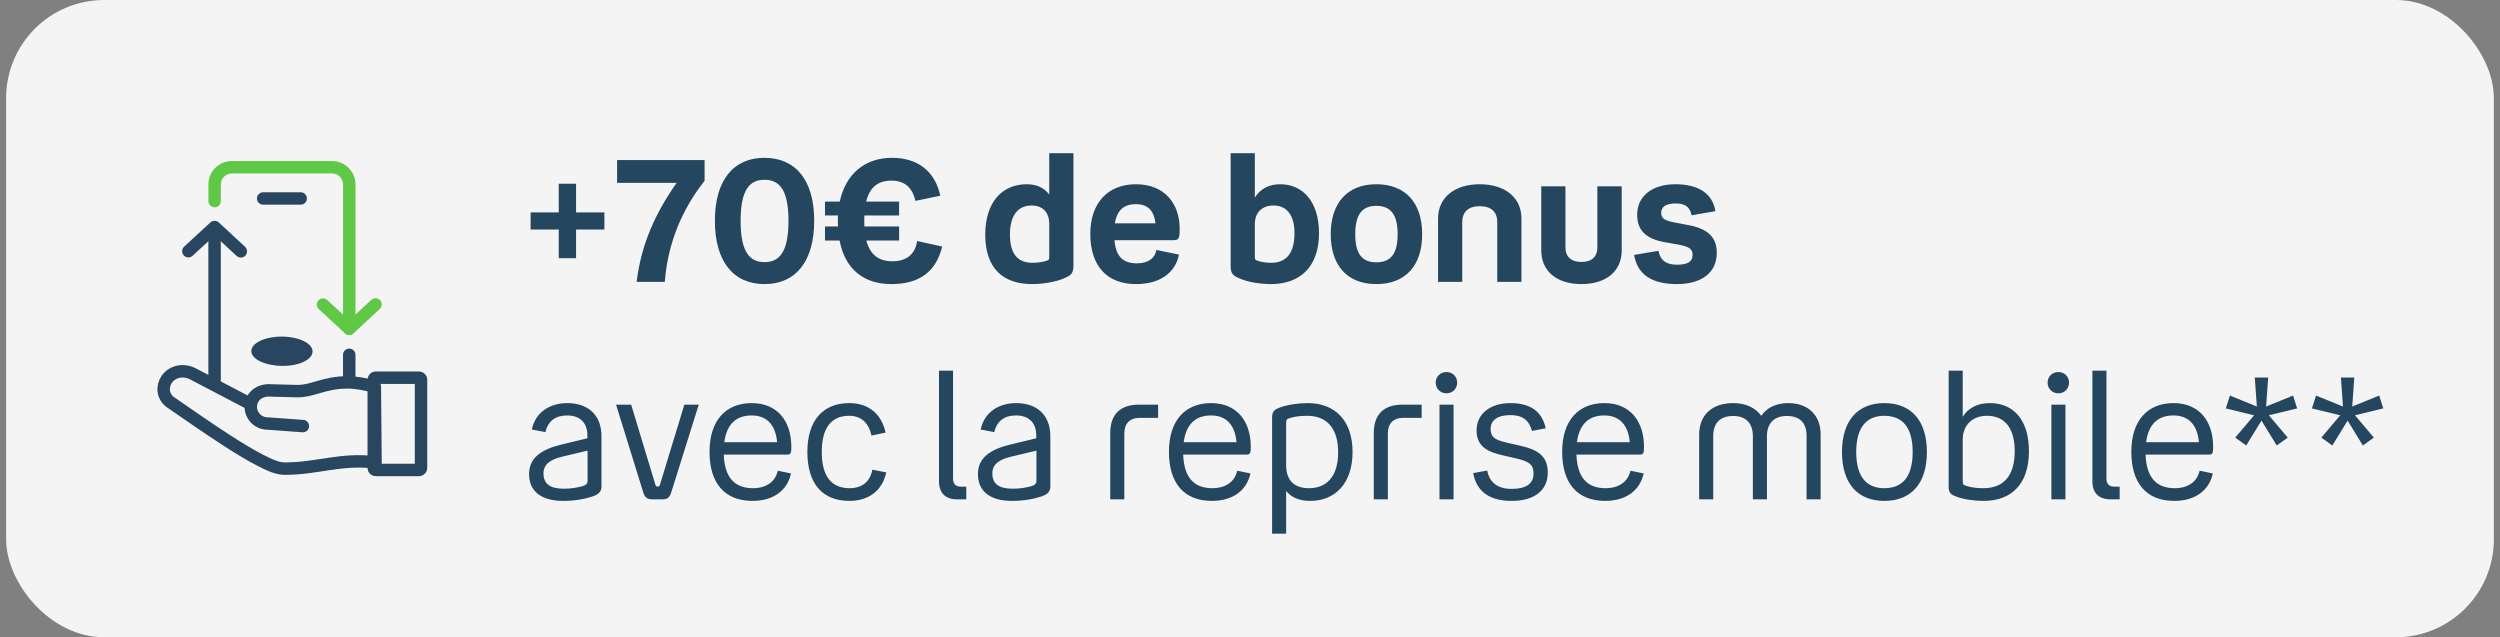 <svg width="204" height="52" viewBox="0 0 204 52" fill="none" xmlns="http://www.w3.org/2000/svg">
<rect x="0" y="0" width="204" height="52" fill="#808080" stroke="none"/>
<rect x="0.5" width="203" height="52" rx="8" fill="#F4F4F4"/>
<g clip-path="url(#clip0_1341_4954)">
<path d="M17.512 16.407V15.057C17.512 14.279 18.142 13.648 18.92 13.648H27.093C27.871 13.648 28.501 14.279 28.501 15.057V26.827" stroke="#5FC846" stroke-width="1.015" stroke-linecap="round" stroke-linejoin="round"/>
<path d="M17.51 31.144V18.634" stroke="#28465F" stroke-width="1.015" stroke-linecap="round" stroke-linejoin="round"/>
<path d="M28.498 28.953V31.144" stroke="#28465F" stroke-width="1.015" stroke-linecap="round" stroke-linejoin="round"/>
<path d="M34.189 30.819H30.665C30.573 30.819 30.498 30.893 30.498 30.985V38.182C30.498 38.274 30.573 38.349 30.665 38.349H34.189C34.281 38.349 34.356 38.274 34.356 38.182V30.985C34.356 30.893 34.281 30.819 34.189 30.819Z" stroke="#28465F" stroke-width="1.015" stroke-linecap="round" stroke-linejoin="round"/>
<path d="M24.716 34.768L21.635 34.544C20.893 34.438 20.372 33.744 20.478 33.002C20.583 32.259 21.284 31.791 22.049 31.858L24.261 31.917C24.909 31.914 25.398 31.758 26.013 31.579C26.629 31.399 27.362 31.204 28.375 31.201C29.017 31.2 29.828 31.349 30.586 31.558L30.643 37.729C27.788 37.387 25.935 38.236 23.229 38.241C22.634 38.241 22.003 37.952 21.214 37.545C20.425 37.139 19.522 36.592 18.609 36.005C16.782 34.832 14.91 33.495 13.934 32.838C13.603 32.616 13.404 32.266 13.363 31.917C13.321 31.568 13.418 31.226 13.611 30.943C13.791 30.677 14.074 30.471 14.412 30.369C14.793 30.252 15.245 30.269 15.694 30.482L20.485 32.988" stroke="#28465F" stroke-width="1.015" stroke-linecap="round" stroke-linejoin="round"/>
<path d="M21.475 16.195H24.535" stroke="#28465F" stroke-width="1.015" stroke-linecap="round" stroke-linejoin="round"/>
<path d="M20.506 28.648C20.511 27.986 21.633 27.456 23.013 27.465C24.393 27.474 25.509 28.018 25.504 28.679C25.499 29.342 24.419 29.868 23.039 29.858C21.657 29.849 20.503 29.311 20.507 28.648" fill="#28465F"/>
<path d="M15.371 20.498L17.511 18.525L19.65 20.509" stroke="#28465F" stroke-width="1.015" stroke-linecap="round" stroke-linejoin="round"/>
<path d="M26.359 24.854L28.499 26.827L30.64 24.843" stroke="#5FC846" stroke-width="1.015" stroke-linecap="round" stroke-linejoin="round"/>
</g>
<path d="M49.318 18.73H47.008V21.068H45.594V18.73H43.298V17.33H45.594V14.992H47.008V17.33H49.318V18.73ZM57.494 14.754C55.66 17.078 54.498 19.808 54.246 23H51.95C52.328 19.934 53.448 17.442 55.212 14.922H50.354V13.06H57.494V14.754ZM62.38 23.182C59.846 23.182 58.334 21.334 58.334 18.016C58.334 14.712 59.846 12.878 62.38 12.878C64.928 12.878 66.44 14.712 66.44 18.016C66.44 21.334 64.928 23.182 62.38 23.182ZM62.38 21.39C63.584 21.39 64.34 20.592 64.34 18.016C64.34 15.454 63.584 14.67 62.38 14.67C61.19 14.67 60.434 15.454 60.434 18.016C60.434 20.592 61.19 21.39 62.38 21.39ZM67.319 19.626V18.478H68.383C68.369 18.338 68.369 18.184 68.369 18.03C68.369 17.876 68.369 17.722 68.383 17.582H67.319V16.448H68.523C69.013 14.194 70.567 12.878 72.793 12.878C74.851 12.878 76.293 13.942 76.727 15.972L74.697 16.392C74.445 15.272 73.787 14.74 72.751 14.74C71.673 14.74 70.973 15.244 70.679 16.448H73.367V17.582H70.539C70.525 17.722 70.525 17.876 70.525 18.03C70.525 18.184 70.525 18.338 70.539 18.478H73.367V19.626H70.693C71.001 20.802 71.715 21.32 72.821 21.32C73.955 21.32 74.669 20.774 74.837 19.668L76.881 20.116C76.391 22.16 75.033 23.182 72.737 23.182C70.441 23.182 68.957 21.936 68.509 19.626H67.319ZM86.99 22.636C86.206 23.028 85.002 23.182 84.218 23.182C81.908 23.182 80.396 21.95 80.396 19.15C80.396 16.532 81.74 15.034 83.784 15.034C84.596 15.034 85.212 15.328 85.618 15.874V12.5H87.592V21.712C87.592 22.314 87.354 22.468 86.99 22.636ZM82.412 19.122C82.412 20.648 82.972 21.446 84.274 21.446C84.722 21.446 85.086 21.362 85.31 21.306C85.59 21.222 85.618 21.194 85.618 20.956V18.282C85.618 17.316 85.086 16.77 84.162 16.77C83.014 16.77 82.412 17.666 82.412 19.122ZM92.776 21.488C93.728 21.488 94.26 21.04 94.358 20.396L96.206 20.774C95.912 22.258 94.652 23.182 92.706 23.182C90.298 23.182 88.968 21.67 88.968 19.08C88.968 16.602 90.368 15.034 92.692 15.034C95.044 15.034 96.262 16.63 96.262 18.66C96.262 19.332 96.22 19.598 95.814 19.598H90.942C91.054 21.012 91.712 21.488 92.776 21.488ZM92.692 16.658C91.768 16.658 91.166 17.078 90.97 18.226H94.288C94.162 17.148 93.63 16.658 92.692 16.658ZM107.631 19.024C107.631 21.782 106.077 23.182 103.711 23.182C102.927 23.182 101.793 23.042 101.023 22.664C100.659 22.496 100.421 22.342 100.421 21.74V12.5H102.395V16.126C102.829 15.426 103.515 15.034 104.467 15.034C106.315 15.034 107.631 16.462 107.631 19.024ZM105.629 19.024C105.629 17.54 104.985 16.77 103.935 16.77C102.969 16.77 102.395 17.344 102.395 18.296V20.942C102.395 21.18 102.423 21.222 102.703 21.306C102.913 21.362 103.277 21.446 103.711 21.446C105.027 21.446 105.629 20.592 105.629 19.024ZM112.311 23.182C109.959 23.182 108.587 21.684 108.587 19.108C108.587 16.546 109.959 15.034 112.311 15.034C114.677 15.034 116.049 16.546 116.049 19.108C116.049 21.684 114.677 23.182 112.311 23.182ZM112.311 21.404C113.473 21.404 114.047 20.732 114.047 19.108C114.047 17.498 113.473 16.798 112.311 16.798C111.149 16.798 110.589 17.498 110.589 19.108C110.589 20.732 111.149 21.404 112.311 21.404ZM120.748 16.826C119.838 16.826 119.32 17.274 119.32 18.128V23H117.346V17.82C117.346 16.126 118.69 15.034 120.748 15.034C122.806 15.034 124.15 16.126 124.15 17.82V23H122.176V18.128C122.176 17.274 121.672 16.826 120.748 16.826ZM129.043 21.376C129.883 21.376 130.345 20.956 130.345 20.186V15.202H132.333V20.424C132.333 22.174 131.017 23.182 129.043 23.182C127.083 23.182 125.767 22.174 125.767 20.424V15.202H127.741V20.186C127.741 20.956 128.217 21.376 129.043 21.376ZM135.553 17.358C135.553 17.862 135.861 18.002 136.729 18.17L137.765 18.366C139.333 18.66 140.089 19.332 140.089 20.634C140.089 22.244 138.857 23.182 136.841 23.182C134.839 23.182 133.621 22.44 133.341 20.802L135.329 20.466C135.483 21.264 135.987 21.6 136.841 21.6C137.695 21.6 138.115 21.362 138.115 20.802C138.115 20.298 137.821 20.13 136.967 19.962L135.777 19.752C134.321 19.472 133.593 18.814 133.593 17.512C133.593 16.014 134.811 15.034 136.715 15.034C138.605 15.034 139.753 15.804 139.977 17.232L138.031 17.568C137.891 16.882 137.513 16.602 136.715 16.602C135.945 16.602 135.553 16.882 135.553 17.358Z" fill="#25465F"/>
<path d="M49.08 39.697C49.08 40.103 48.87 40.327 48.394 40.495C47.778 40.705 46.966 40.873 45.944 40.873C44.138 40.873 43.172 40.061 43.172 38.689C43.172 37.373 44.138 36.687 45.79 36.281L47.932 35.763V35.539C47.932 34.489 47.316 33.901 46.294 33.901C45.342 33.901 44.74 34.321 44.502 35.259L43.396 35.049C43.69 33.649 44.852 32.893 46.294 32.893C47.876 32.893 49.08 33.761 49.08 35.609V39.697ZM44.348 38.619C44.348 39.501 44.894 39.879 46.042 39.879C46.588 39.879 47.162 39.781 47.54 39.669C47.806 39.585 47.946 39.487 47.946 39.221V36.771L45.888 37.261C44.95 37.485 44.348 37.863 44.348 38.619ZM50.27 33.019H51.502L53.477 39.543C53.519 39.669 53.547 39.697 53.63 39.697H53.7C53.785 39.697 53.812 39.669 53.855 39.543L55.843 33.019H57.019L54.779 40.159C54.639 40.607 54.471 40.747 54.023 40.747H53.239C52.804 40.747 52.623 40.607 52.483 40.159L50.27 33.019ZM61.439 39.837C62.531 39.837 63.273 39.305 63.469 38.409L64.547 38.633C64.239 40.047 63.077 40.873 61.411 40.873C59.115 40.873 57.897 39.417 57.897 36.869C57.897 34.321 59.213 32.893 61.341 32.893C63.399 32.893 64.575 34.321 64.575 36.477C64.575 36.925 64.533 37.093 64.267 37.093H59.059C59.129 38.983 59.955 39.837 61.439 39.837ZM61.341 33.901C60.123 33.901 59.311 34.545 59.101 36.085H63.413C63.287 34.643 62.545 33.901 61.341 33.901ZM69.311 40.873C67.127 40.873 65.881 39.487 65.881 36.869C65.881 34.307 67.169 32.893 69.283 32.893C70.865 32.893 71.915 33.747 72.265 35.301L71.117 35.539C70.879 34.489 70.263 33.929 69.283 33.929C67.869 33.929 67.057 34.881 67.057 36.869C67.057 38.871 67.841 39.837 69.325 39.837C70.319 39.837 70.991 39.333 71.187 38.325L72.321 38.549C71.985 40.061 70.865 40.873 69.311 40.873ZM78.106 40.747C77.168 40.747 76.622 40.257 76.622 39.263V30.247H77.77V39.081C77.77 39.487 77.994 39.711 78.4 39.711H78.848V40.747H78.106ZM85.707 39.697C85.707 40.103 85.497 40.327 85.021 40.495C84.405 40.705 83.593 40.873 82.571 40.873C80.765 40.873 79.799 40.061 79.799 38.689C79.799 37.373 80.765 36.687 82.417 36.281L84.559 35.763V35.539C84.559 34.489 83.943 33.901 82.921 33.901C81.969 33.901 81.367 34.321 81.129 35.259L80.023 35.049C80.317 33.649 81.479 32.893 82.921 32.893C84.503 32.893 85.707 33.761 85.707 35.609V39.697ZM80.975 38.619C80.975 39.501 81.521 39.879 82.669 39.879C83.215 39.879 83.789 39.781 84.167 39.669C84.433 39.585 84.573 39.487 84.573 39.221V36.771L82.515 37.261C81.577 37.485 80.975 37.863 80.975 38.619ZM94.502 33.019V34.097H93.018C92.192 34.097 91.744 34.545 91.744 35.385V40.747H90.596V35.343C90.596 33.775 91.45 33.019 92.934 33.019H94.502ZM98.927 39.837C100.019 39.837 100.761 39.305 100.957 38.409L102.035 38.633C101.727 40.047 100.565 40.873 98.899 40.873C96.603 40.873 95.385 39.417 95.385 36.869C95.385 34.321 96.701 32.893 98.829 32.893C100.887 32.893 102.063 34.321 102.063 36.477C102.063 36.925 102.021 37.093 101.755 37.093H96.547C96.617 38.983 97.443 39.837 98.927 39.837ZM98.829 33.901C97.611 33.901 96.799 34.545 96.589 36.085H100.901C100.775 34.643 100.033 33.901 98.829 33.901ZM106.925 40.873C106.043 40.873 105.385 40.607 104.951 40.061V43.547H103.803V34.041C103.803 33.551 104.041 33.397 104.391 33.271C105.063 33.005 106.057 32.893 106.701 32.893C108.955 32.893 110.369 34.335 110.369 36.883C110.369 39.487 108.899 40.873 106.925 40.873ZM109.193 36.911C109.193 35.007 108.325 33.929 106.659 33.929C106.029 33.929 105.581 34.013 105.315 34.097C105.007 34.181 104.951 34.237 104.951 34.489V37.975C104.951 39.179 105.595 39.837 106.813 39.837C108.283 39.837 109.193 38.843 109.193 36.911ZM116.007 33.019V34.097H114.523C113.697 34.097 113.249 34.545 113.249 35.385V40.747H112.101V35.343C112.101 33.775 112.955 33.019 114.439 33.019H116.007ZM118.037 32.095C117.533 32.095 117.155 31.717 117.155 31.227C117.155 30.723 117.533 30.359 118.037 30.359C118.527 30.359 118.905 30.723 118.905 31.227C118.905 31.717 118.527 32.095 118.037 32.095ZM117.463 33.019H118.611V40.747H117.463V33.019ZM121.636 34.993C121.636 35.777 122.126 35.931 123.162 36.169L124.03 36.365C125.458 36.687 126.298 37.191 126.298 38.563C126.298 40.061 125.15 40.873 123.358 40.873C121.58 40.873 120.502 40.145 120.208 38.605L121.356 38.395C121.552 39.403 122.238 39.893 123.358 39.893C124.52 39.893 125.136 39.473 125.136 38.647C125.136 37.849 124.73 37.639 123.582 37.373L122.658 37.163C121.426 36.883 120.488 36.463 120.488 35.119C120.488 33.789 121.58 32.893 123.246 32.893C124.884 32.893 125.836 33.579 126.13 34.951L125.01 35.161C124.758 34.251 124.212 33.873 123.246 33.873C122.196 33.873 121.636 34.293 121.636 34.993ZM131.015 39.837C132.107 39.837 132.849 39.305 133.045 38.409L134.123 38.633C133.815 40.047 132.653 40.873 130.987 40.873C128.691 40.873 127.473 39.417 127.473 36.869C127.473 34.321 128.789 32.893 130.917 32.893C132.975 32.893 134.151 34.321 134.151 36.477C134.151 36.925 134.109 37.093 133.843 37.093H128.635C128.705 38.983 129.531 39.837 131.015 39.837ZM130.917 33.901C129.699 33.901 128.887 34.545 128.677 36.085H132.989C132.863 34.643 132.121 33.901 130.917 33.901ZM141.438 33.943C140.402 33.943 139.8 34.489 139.8 35.553V40.747H138.652V35.455C138.652 33.873 139.702 32.893 141.424 32.893C142.446 32.893 143.244 33.271 143.72 33.929C144.168 33.271 144.938 32.893 145.918 32.893C147.542 32.893 148.564 33.873 148.564 35.455V40.747H147.416V35.553C147.416 34.489 146.842 33.943 145.806 33.943C144.784 33.943 144.182 34.517 144.182 35.595V40.747H143.034V35.595C143.034 34.517 142.446 33.943 141.438 33.943ZM153.763 40.873C151.593 40.873 150.305 39.459 150.305 36.883C150.305 34.321 151.593 32.893 153.763 32.893C155.947 32.893 157.235 34.321 157.235 36.883C157.235 39.459 155.947 40.873 153.763 40.873ZM153.763 39.837C155.247 39.837 156.073 38.899 156.073 36.883C156.073 34.881 155.247 33.929 153.763 33.929C152.293 33.929 151.467 34.881 151.467 36.883C151.467 38.899 152.293 39.837 153.763 39.837ZM165.562 36.813C165.562 39.473 164.162 40.873 161.866 40.873C161.236 40.873 160.256 40.775 159.598 40.509C159.248 40.383 159.01 40.229 159.01 39.739V30.247H160.158V34.013C160.606 33.285 161.376 32.893 162.37 32.893C164.302 32.893 165.562 34.265 165.562 36.813ZM164.4 36.813C164.4 34.881 163.546 33.929 162.132 33.929C160.928 33.929 160.158 34.713 160.158 35.875V39.277C160.158 39.529 160.214 39.585 160.522 39.669C160.788 39.753 161.222 39.837 161.838 39.837C163.518 39.837 164.4 38.801 164.4 36.813ZM167.966 32.095C167.462 32.095 167.084 31.717 167.084 31.227C167.084 30.723 167.462 30.359 167.966 30.359C168.456 30.359 168.834 30.723 168.834 31.227C168.834 31.717 168.456 32.095 167.966 32.095ZM167.392 33.019H168.54V40.747H167.392V33.019ZM172.223 40.747C171.285 40.747 170.739 40.257 170.739 39.263V30.247H171.887V39.081C171.887 39.487 172.111 39.711 172.517 39.711H172.965V40.747H172.223ZM177.458 39.837C178.55 39.837 179.292 39.305 179.488 38.409L180.566 38.633C180.258 40.047 179.096 40.873 177.43 40.873C175.134 40.873 173.916 39.417 173.916 36.869C173.916 34.321 175.232 32.893 177.36 32.893C179.418 32.893 180.594 34.321 180.594 36.477C180.594 36.925 180.552 37.093 180.286 37.093H175.078C175.148 38.983 175.974 39.837 177.458 39.837ZM177.36 33.901C176.142 33.901 175.33 34.545 175.12 36.085H179.432C179.306 34.643 178.564 33.901 177.36 33.901ZM186.679 35.707L185.783 36.351L184.537 34.321L183.291 36.351L182.395 35.707L183.935 33.887L181.625 33.327L181.961 32.277L184.159 33.173L183.991 30.807H185.083L184.915 33.173L187.113 32.277L187.449 33.327L185.139 33.887L186.679 35.707ZM193.707 35.707L192.811 36.351L191.565 34.321L190.319 36.351L189.423 35.707L190.963 33.887L188.653 33.327L188.989 32.277L191.187 33.173L191.019 30.807H192.111L191.943 33.173L194.141 32.277L194.477 33.327L192.167 33.887L193.707 35.707Z" fill="#25465F"/>
<defs>
<clipPath id="clip0_1341_4954">
<rect width="22.015" height="25.714" fill="white" transform="translate(12.846 13.143)"/>
</clipPath>
</defs>
</svg>
